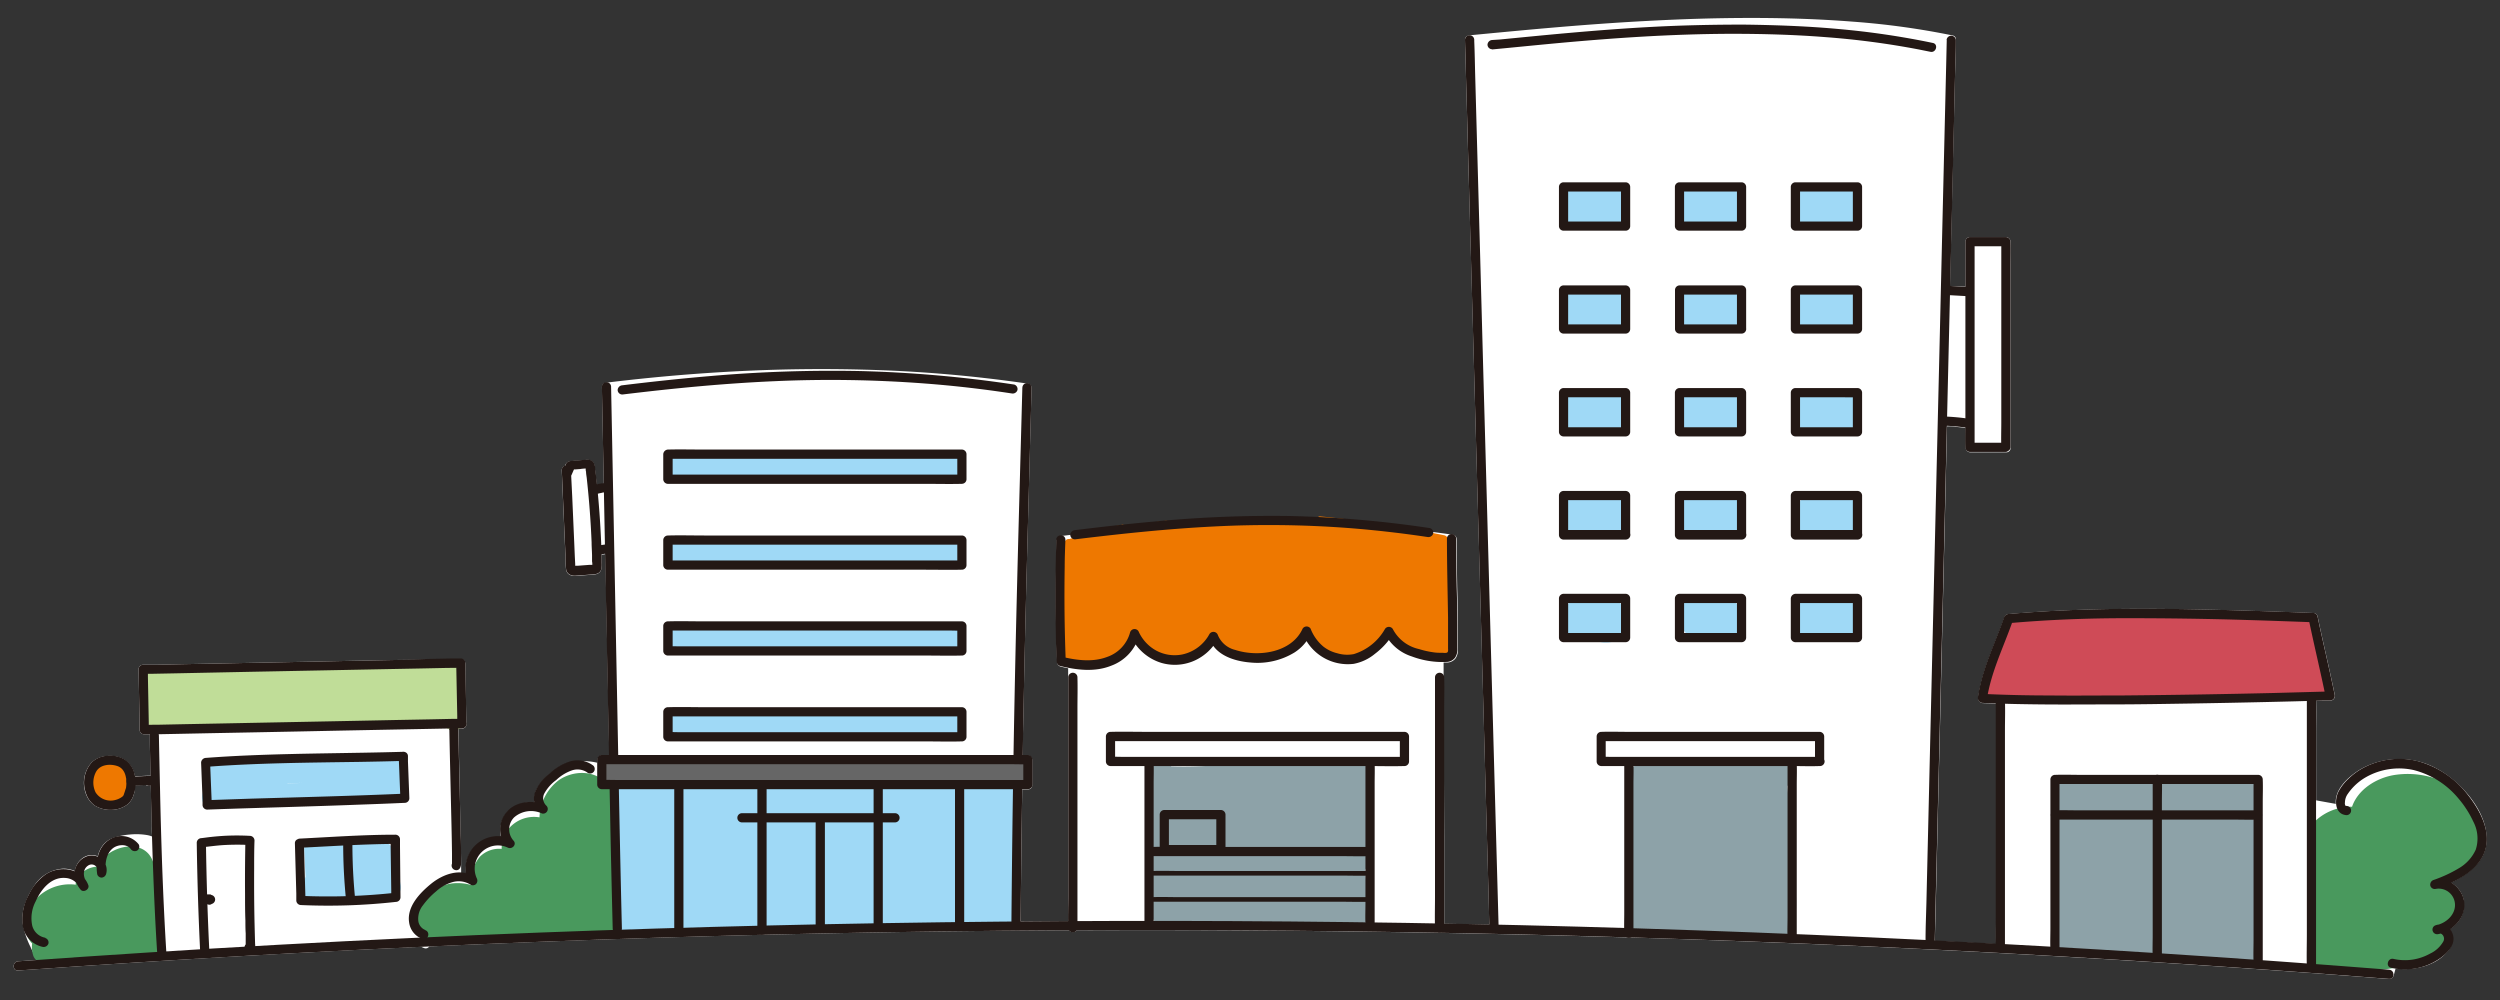 <svg id="レイヤー_1" data-name="レイヤー 1" xmlns="http://www.w3.org/2000/svg" width="500" height="200" viewBox="0 0 500 200"><rect x="0" y="0" width="500" height="200" fill="#333333" stroke="none"/><defs><style>.cls-1{fill:#fff;}.cls-2{fill:#49995d;}.cls-3{fill:#c0dd98;}.cls-4{fill:#9fd9f6;}.cls-5{fill:#70787c;}.cls-6{fill:#ee7800;}.cls-7{fill:#8da2a8;}.cls-8{fill:#cf4b57;}.cls-9{fill:#231815;}.cls-10{fill:#666;}</style></defs><path class="cls-1" d="M497.33,167.87c.06-5.74-5.23-11.61-10-14.15a15.56,15.56,0,0,0-15.43.26c-1.86,1.16-4,3-4.6,5.22a4.49,4.49,0,0,0-.14,1.58l-3.93-.71V146.69c0-2.16.07-4.34,0-6.5v-.07l1.64,0,1.19,0a.94.94,0,0,0,.89-1.17c-1.07-5.24-2.34-10.44-3.43-15.67a.92.92,0,0,0-.89-.68c-7.88-.29-15.77-.57-23.67-.72s-16-.17-24.06.13q-6.58.24-13.16.8h0a.91.91,0,0,0-.59.25.82.82,0,0,0-.26.39l0,0c-1.84,5.29-4.43,10.38-5.25,16a1,1,0,0,0,.89,1.17l2.68.11v42.39c0,1.9-.06,3.8,0,5.7l-12.22-.64a.88.88,0,0,0,0-.17c0-1.61.08-3.22.11-4.84q.17-6.53.31-13,.22-9.72.46-19.43.29-11.77.56-23.54.3-13,.61-26,.18-8,.37-15.94c.56,0,1.12,0,1.68.1l1.07.11.54.06h.15l.29.05c0,1.3,0,2.6,0,3.9v.07a.94.94,0,0,0,.92.92h7.18a.85.85,0,0,0,.63-.25l0,0,0,0a.82.82,0,0,0,.25-.62V53.4c0-1.67.06-3.34,0-5v-.07a1,1,0,0,0-.93-.92H394a.94.94,0,0,0-.92.92v9L390,57.2l.16-6.55.48-20.51L391,15.29c.06-2.33.17-4.66.17-7,0-.11,0-.21,0-.31a1.1,1.1,0,0,0,0-.27.78.78,0,0,0-.64-.62,156,156,0,0,0-19.86-2.75c-7-.55-13.94-.76-20.92-.75s-13.72.24-20.57.61c-6.21.33-12.42.79-18.61,1.32-5,.43-10.05.91-15.07,1.39l-1.56.15a1.55,1.55,0,0,0-.31.07A.82.82,0,0,0,293,8c0,1.59.09,3.18.13,4.77l.36,12.86q.25,9.58.52,19.15.33,11.61.65,23.2.34,12.8.7,25.59t.71,25.65l.67,24.08q.27,10.11.55,20.22.21,7.31.41,14.63c.06,2.26.09,4.52.19,6.78l-5.77-.12-3.27-.06c0-1.53,0-3.06,0-4.59q0-6.42,0-12.85l-.07-15.53-.06-13.51c0-1.91,0-3.84,0-5.76l.65,0a2.19,2.19,0,0,0,1.76-.86,3.08,3.08,0,0,0,.46-1.87c0-1.27,0-2.54,0-3.81q0-4.16-.14-8.32c-.06-3.26-.11-6.53-.11-9.8a.86.86,0,0,0-.2-.57.7.7,0,0,0-.48-.32,240,240,0,0,0-30.53-2.49c-10.24-.21-20.5.15-30.71,1q-8.59.67-17.15,1.73a.94.94,0,0,0-.92.92q-.32,9.45-.1,18.91c0,1.8.1,3.59.17,5.39a.93.93,0,0,0,.67.89c.51.13,1,.24,1.54.34v4.89l0,12.51,0,15.08q0,6.52,0,13c0,1.7,0,3.41,0,5.12l-9.49.06q.1-13.2.31-26.42h1.14a.84.84,0,0,0,.62-.25l0,0h0a.87.87,0,0,0,.25-.63v-5a.93.93,0,0,0-.92-.92h-1c0-2.67.09-5.34.14-8,.26-14,.62-27.94,1-41.9l.63-23.56a.8.8,0,0,0-.29-.68.66.66,0,0,0-.38-.21,273.07,273.07,0,0,0-32.93-2.81c-11-.3-22,0-33,.8q-9.22.67-18.4,1.8a.89.89,0,0,0-.28.07.82.82,0,0,0-.64.85l.37,19.32a9.61,9.61,0,0,0-1.41.22c-.11-1.05-.23-2.11-.36-3.16a2.41,2.41,0,0,0-.42-1.44,1.64,1.64,0,0,0-1.49-.39l-1.55.12a14.2,14.2,0,0,0-1.6.15,1.14,1.14,0,0,0-.91.9.9.9,0,0,0-.67.88q.24,5.69.49,11.37c.08,1.89.16,3.78.25,5.68,0,.93,0,1.88.13,2.81s1,1.35,1.89,1.28,1.88-.14,2.81-.21,2,0,2.33-1.11a4.57,4.57,0,0,0,.06-1.28c0-.49,0-1,0-1.46v-.18l.76-.11.19,9.87q.3,15.19.59,30.38h-1.44a.93.93,0,0,0-.92.92v.55a10.71,10.71,0,0,0-1.68-.28,12.64,12.64,0,0,0-3.53.11,8.76,8.76,0,0,0-3.81,2.06,10.49,10.49,0,0,0-3.19,3.57,4.7,4.7,0,0,0-.36,2.56,6.37,6.37,0,0,0-5.51,1.92,5.57,5.57,0,0,0-1.18,5,6.37,6.37,0,0,0-7,7.25,6,6,0,0,0-1-.13c0-1.67,0-3.33-.06-5q-.14-7.8-.31-15.61-.09-4-.16-7.92a1,1,0,0,0-.07-.35h.73a.88.88,0,0,0,.48-.14.81.81,0,0,0,.44-.78c-.07-3.52-.14-7.05-.2-10.57l0-1.51a.94.94,0,0,0-.93-.92l-1.69,0-4.62.09L79,132l-8.33.16-9.13.19-9.22.18-8.59.17-7.27.14-5.23.11c-.83,0-1.66,0-2.49,0h-.11a.93.93,0,0,0-.92.92l.21,10.57,0,1.51a.94.94,0,0,0,.92.92l1.12,0a1.1,1.1,0,0,0,0,.27c0,2.68.11,5.35.17,8-1.06,0-2.11.09-3.16.13,0-.21-.08-.42-.14-.63a4.77,4.77,0,0,0-1.93-2.7,5.66,5.66,0,0,0-3.42-.74,4.92,4.92,0,0,0-3.15,1.3,6.11,6.11,0,0,0-1.2,6.12A4.78,4.78,0,0,0,19,161.14a6,6,0,0,0,3.41.83,5.44,5.44,0,0,0,3.27-1.23,4.51,4.51,0,0,0,1.21-2.41.73.73,0,0,0,0-.25c0-.32.09-.64.11-1l2.16-.1a.92.92,0,0,0,1,.09q.09,3.94.19,7.89c0,.78,0,1.56.07,2.34a5,5,0,0,0-1.09-.3,13,13,0,0,0-3.41-.09,13.64,13.64,0,0,0-3.22.65,4.57,4.57,0,0,0-2.51,2.07,6.17,6.17,0,0,0-.65,1.63,3.08,3.08,0,0,0-2.63.11A3.73,3.73,0,0,0,15,174.2a6,6,0,0,0-2.34-.47,7.43,7.43,0,0,0-5.8,3.39,14.08,14.08,0,0,0-1.71,3.26,9,9,0,0,0-.63,4.22,17.06,17.06,0,0,0,1.58,4.79,13.75,13.75,0,0,0,1.42,2.54l0,.06-3.89.27c-1.18.08-1.19,1.93,0,1.84q40.29-2.88,80.64-4.74a2.44,2.44,0,0,0,.57.26.81.81,0,0,0,1-.33q33.24-1.51,66.5-2.33h.21q18.42-.45,36.85-.69,12.21-.15,24.42-.21a1,1,0,0,0,1.54,0q55.08-.24,110.15,1.43a1,1,0,0,0,.51,0q24.15.74,48.29,1.84,51.81,2.39,103.53,6.47a.93.93,0,0,0,.89-.68l.39-1.42c3.74.48,8.11-.5,10.53-3.57a3.88,3.88,0,0,0,.27-4.31,5.68,5.68,0,0,0,2.85-5.58,5,5,0,0,0-2.64-3.71C493.76,174.8,497.28,172.21,497.33,167.87Z"/><path class="cls-2" d="M492.46,158.66A17.37,17.37,0,0,0,478.87,155c-3.59.58-7.29,2.89-8.46,6.35a10.52,10.52,0,0,0-7.86,3.36,2.38,2.38,0,0,0,.26,3.51l-.23,22.41a3.56,3.56,0,0,0,.32,2.17,2.3,2.3,0,0,0,3.78.37l.66.18c.64.16,1.3.29,2,.39a26.47,26.47,0,0,0,4.62.34,34.2,34.2,0,0,0,8.58-1.35c2.3-.66,5.2-1.39,6.54-3.59a4.4,4.4,0,0,0,.51-3.19,6.84,6.84,0,0,0,1.73-5.33,8.68,8.68,0,0,0-2.34-5c2.72-.81,5.39-1.76,7-4.28C498.68,167,496.07,161.58,492.46,158.66Z"/><path class="cls-2" d="M123.5,168.89c-.1-3.9.63-9.27-2.34-12.37-2.45-2.56-6.61-2.41-9.39-.49a9.7,9.7,0,0,0-3.87,7.44,6.63,6.63,0,0,0-5.82,1.89,6.33,6.33,0,0,0-1.75,4.42A5.44,5.44,0,0,0,96,171.32,7.84,7.84,0,0,0,94.21,177c-2.69-.78-5.91-.38-7.57,1.44a5.86,5.86,0,0,0-.78.42,5.77,5.77,0,0,0-1.45,8.77,1.91,1.91,0,0,0,2.2.54,1.62,1.62,0,0,0,1,.21,208.43,208.43,0,0,1,32.26-1.77,2,2,0,0,0,1.3-.37,2.1,2.1,0,0,0,2.72-2.07Z"/><path class="cls-2" d="M32.83,189a2.21,2.21,0,0,0-.57-1l-.45-.34a1.5,1.5,0,0,0-.34-.16c.1-2.79.09-5.58-.08-8.37-.16-2.51.09-6.53-1.81-8.49-1.74-1.81-4.64-1.58-6.73-.57a6.94,6.94,0,0,0-3.31,3.26,4.94,4.94,0,0,0-4.09,2.35,2,2,0,0,0-.3,1.26,9.27,9.27,0,0,0-8.95,4.12c-1.45,2.31-1.59,5.82.23,7.63A5.46,5.46,0,0,0,6.61,191a2.19,2.19,0,0,0,3.31,1.22A127.06,127.06,0,0,0,29,191.13h0l.45.35a2.21,2.21,0,0,0,1.12.3h.11a2.43,2.43,0,0,0,1.56-.65,1.65,1.65,0,0,0,.46-.71,1.68,1.68,0,0,0,.19-.85C32.88,189.38,32.86,189.18,32.83,189Z"/><path class="cls-3" d="M91.24,132.84c-4.87-.81-9.51.38-14.35.69S67,133.46,62,133.39c-9.88-.14-19.77.2-29.62,1-1.35-.95-3.66-.41-3.49,1.67l.68,8.15a2.34,2.34,0,0,0,4.17,1.21l16.83-.78q5.37.35,10.83.3c4.82-.05,9.63-.18,14.45-.28,4.06-.09,8.48.26,12.53-.55.42,2.6,4.61,2.56,4.4-.21a53.85,53.85,0,0,1,0-8.89A2.21,2.21,0,0,0,91.24,132.84Z"/><path class="cls-4" d="M78.59,151.66l-35.37.94A2.27,2.27,0,0,0,41.33,156a2.41,2.41,0,0,0-.21.49l-.66,2.48a2.24,2.24,0,0,0,2.14,2.8L61.22,161c2.91-.12,5.84-.16,8.75-.45q2-.19,3.93-.57c1.19-.23,2.43-.66,3.5.08,1.79,1.24,3.47-.8,3.25-2.49a10.19,10.19,0,0,1,.07-3.07A2.25,2.25,0,0,0,78.59,151.66Zm-21.11,5,3.07-.09-3.06.13Z"/><path class="cls-4" d="M80.1,176.9c-.35-1.86-.68-3.74-1.07-5.6-.32-1.59-1.1-3-2.83-3.25a10.61,10.61,0,0,0-3.83.45l-.26-.06a26.16,26.16,0,0,0-5.45-.35,16.24,16.24,0,0,0-2.43.22c-1.34-.81-3.49-.22-3.39,1.78.09,1.75.18,3.51.26,5.27a8.93,8.93,0,0,1-1.2,2.2c-1.3,1.8,1.25,4.23,3,3,.28-.19.56-.38.83-.59a50,50,0,0,0,14.8-.38A2.24,2.24,0,0,0,80.1,176.9Z"/><rect class="cls-4" x="133.57" y="90.84" width="58.79" height="5.01"/><rect class="cls-4" x="133.57" y="108.01" width="58.79" height="5.01"/><rect class="cls-4" x="133.57" y="125.18" width="58.79" height="5.01"/><rect class="cls-4" x="133.57" y="142.35" width="58.79" height="5.01"/><path class="cls-4" d="M123.12,157.24l.44,29.83s17.42-.43,27-.65,52.9-1.09,52.9-1.09l-.21-28.3Z"/><rect class="cls-5" x="120.36" y="151.93" width="85.22" height="5.01"/><path class="cls-6" d="M25.29,155.63a2.49,2.49,0,0,0-.85-2.19,3.35,3.35,0,0,0-2.08-.63,4.72,4.72,0,0,0-2.2.37A4.63,4.63,0,0,0,18,156.06a3.75,3.75,0,0,0-.17,2.17A4,4,0,0,0,19,160a3.12,3.12,0,0,0,2.13,1,4.61,4.61,0,0,0,2.06-.44,4,4,0,0,0,2.34-3.16A3.46,3.46,0,0,0,25.29,155.63Z"/><path class="cls-6" d="M289.5,108.34h0a.69.69,0,0,0,.05-.13.94.94,0,0,0-.64-1.14,239.06,239.06,0,0,0-25-3.81c-4,1.72-8.95,1.21-13.16,1-2.74-.17-5.51-.4-8.28-.55-3,.3-6.21,1-9.24.44-2.22.27-4.44.61-6.64,1a1,1,0,0,1-.79.17h-.12a1.14,1.14,0,0,1-1.05-.41,97,97,0,0,0-10.73,2.89h-.13a.88.88,0,0,0-.76.42.9.9,0,0,0-.26.89.78.78,0,0,0,.05.14,118.67,118.67,0,0,0,.15,22.22,1,1,0,0,0,.68.89c4.47,1.62,9.63-.39,12.38-4.12a9.92,9.92,0,0,0,.87-1.43,10.27,10.27,0,0,0,4.9,4,9.76,9.76,0,0,0,8.47-.77,10.25,10.25,0,0,0,2.64-2.27,5.85,5.85,0,0,0,2.09,1.73,8.69,8.69,0,0,0,2.72.8,8.76,8.76,0,0,0,8,1.06,8.87,8.87,0,0,0,5.11-5.06.63.63,0,0,0,.23-.08l.16.16a3.37,3.37,0,0,1,.45.78,8.06,8.06,0,0,0,1.18,1.92,8.3,8.3,0,0,0,3.66,2.41,9.13,9.13,0,0,0,8.61-1.75,11.11,11.11,0,0,0,2.62-3,19.58,19.58,0,0,0,11.47,4.66.92.92,0,0,0,.92-.92l.19-11.4C290.37,115.48,290.57,111.8,289.5,108.34Z"/><path class="cls-7" d="M273.91,182.22a80.75,80.75,0,0,1-.84-8.33,2.17,2.17,0,0,0,.47-.86l.31-1.16a2,2,0,0,0-.24-1.72,14.21,14.21,0,0,0-.23-1.72,1.72,1.72,0,0,0,.36-1.25,53.75,53.75,0,0,1,.18-12.29,2.21,2.21,0,0,0-1.63-2.13c-12.67-2.55-25.32,1-38.05.51a2.39,2.39,0,0,0-3.52-.6c-2,1.68-1.67,4.21-.91,6.43a12.13,12.13,0,0,1,.11,7.76,2.19,2.19,0,0,0,.27,1.76v0a66.08,66.08,0,0,0,.11,14.13,2.26,2.26,0,0,0,2.21,2.21q19.63-.36,39.27,0A2.25,2.25,0,0,0,273.91,182.22Z"/><path class="cls-7" d="M358.69,172.68q-.49-7.62-1.19-15.23a2.7,2.7,0,0,0,0-.28c1.87-.84,1.56-4.23-.93-4.24-9.51-.05-19-.27-28.55-.09a2.28,2.28,0,0,0-1.72,3.62,2.35,2.35,0,0,0-.15.78q-.42,13.17.23,26.35a2.19,2.19,0,0,0,1.88,3.28l14.36-.14c3.82,0,7.7-.26,11.48.37a2.48,2.48,0,0,0,3.58.33,2.42,2.42,0,0,0,1.17-2.73C359.68,180.86,358.93,176.48,358.69,172.68Z"/><path class="cls-4" d="M322.72,120.21c-1.78.15-3.69.15-5.5.38a2.21,2.21,0,0,0-3.84.77,12.44,12.44,0,0,0-.38,4.42,5.58,5.58,0,0,0,3.68,2.43l3.33.19a5.85,5.85,0,0,0,3.24-.27c1.87-1,1.53-3.89,1.68-5.71A2.21,2.21,0,0,0,322.72,120.21Z"/><path class="cls-4" d="M347.71,123.57h0a2.41,2.41,0,0,0-.25-2.66l-.07-.11a2.72,2.72,0,0,0-2.15-1.08,2.64,2.64,0,0,0-.73-.38c-1.86-.62-4.35.23-6.24.5l-.06,0a2.12,2.12,0,0,0-1.92,2.71c.16.55-.16,1.27-.11,1.86a3.49,3.49,0,0,0,.62,1.76,2.88,2.88,0,0,0,2.29,1.22,2.49,2.49,0,0,0,.76.2,34.25,34.25,0,0,0,4.63.28,3.15,3.15,0,0,0,.73-.14l1.38-.07A2.23,2.23,0,0,0,347.71,123.57Z"/><path class="cls-4" d="M369.72,119.48q-4.31.27-8.62.33a2.25,2.25,0,0,0-1.87,3.36c-.28,1.81-.19,3.87,1.93,4.42,1.87.49,4.6-1.39,6.24,0,1.13,1,3.38.8,3.69-1,.26-1.44.51-2.89.76-4.34A2.24,2.24,0,0,0,369.72,119.48Z"/><path class="cls-4" d="M371.73,101a1.65,1.65,0,0,0-.26-.82,2.19,2.19,0,0,0-1.32-1,2.15,2.15,0,0,0-1.7.22l-.65.44-.07,0c-.38,0-.76,0-1.11,0l-3.78-.18a2.33,2.33,0,0,0-.54,0,2.28,2.28,0,0,0-3,2,9,9,0,0,0,.13,2.32,2.22,2.22,0,0,0,1.85,3.38,2.09,2.09,0,0,0,1.48-.56c1.94.27,4,.25,5.91.56a2.26,2.26,0,0,0,2.8-2.13,19.19,19.19,0,0,0,.14-3.3s0-.1.05-.15A1.68,1.68,0,0,0,371.73,101Z"/><path class="cls-4" d="M348.25,104.13a2.92,2.92,0,0,0-.58-1.42c.08-.29.16-.57.23-.86.65-2.41-2.53-3.61-3.84-2a9.68,9.68,0,0,0-7-.6,2.24,2.24,0,0,0-1.2,3.43,7.7,7.7,0,0,0,0,1.44c.15,1.66,1,3,2.84,3.07a41.06,41.06,0,0,0,5.16-.41,2.42,2.42,0,0,0,2.76.38A3,3,0,0,0,348.25,104.13Z"/><rect class="cls-4" x="312.98" y="99.33" width="11.76" height="7.4"/><rect class="cls-4" x="312.55" y="78.64" width="12.85" height="7.62"/><rect class="cls-4" x="336.06" y="78.64" width="12.63" height="7.84"/><rect class="cls-4" x="359.36" y="78.86" width="12.19" height="7.19"/><rect class="cls-4" x="312.55" y="57.96" width="12.63" height="8.06"/><rect class="cls-4" x="335.84" y="57.74" width="12.19" height="8.06"/><rect class="cls-4" x="359.57" y="58.39" width="11.98" height="7.62"/><rect class="cls-4" x="312.98" y="37.28" width="12.19" height="7.84"/><rect class="cls-4" x="336.06" y="37.49" width="11.76" height="7.4"/><rect class="cls-4" x="359.57" y="37.06" width="11.98" height="8.06"/><polygon class="cls-7" points="410.96 155.94 410.52 190.56 430.77 191.43 451.46 193.82 451.67 155.72 410.96 155.94"/><path class="cls-8" d="M401.81,123.93l-5.44,15.89s38.54.66,43.33,0,26.13-.65,26.13-.65l-3.27-15.67S413.79,120.23,401.81,123.93Z"/><path class="cls-9" d="M3.64,194.1q92.52-6.61,185.33-7.82,92.28-1.18,184.52,3,52.22,2.38,104.33,6.5c1.18.09,1.18-1.75,0-1.84q-92.47-7.29-185.27-9.16Q200.28,183,108,186.51q-52.23,2-104.37,5.75c-1.18.08-1.19,1.93,0,1.84Z"/><path class="cls-9" d="M29.94,147.12c.12,6,.24,11.92.4,17.88q.21,8.1.58,16.19.21,4.53.49,9c.07,1.18,1.91,1.19,1.84,0-.33-5.34-.58-10.69-.78-16q-.3-8.35-.47-16.71-.12-5.19-.22-10.36a.92.92,0,0,0-1.84,0Z"/><path class="cls-9" d="M89.87,146c.08,4.39.19,8.78.29,13.17.09,3.82.19,7.64.24,11.47,0,.57,0,1.14,0,1.72,0,.16,0,.33,0,.49s0,.11,0,.16,0-.22,0-.19c0,.19.14-.29.22-.37l.41-.24h.48A.92.92,0,0,0,91,174c.82.22,1.17-.5,1.21-1.15,0-.39,0-.77,0-1.16,0-1.51,0-3-.07-4.54q-.14-6.84-.31-13.68-.09-3.74-.16-7.46a.92.92,0,0,0-1.84,0Z"/><path class="cls-9" d="M92.37,143.77l-1.69,0-4.62.1-6.83.13-8.33.17-9.13.18-9.22.18-8.59.17-7.27.14-5.23.11c-.83,0-1.67,0-2.49.05h-.11l.92.92-.2-10.57,0-1.51-.93.92,1.7,0,4.62-.09,6.83-.14,8.33-.17,9.13-.18,9.22-.18,8.59-.17,7.27-.14,5.23-.11c.82,0,1.67,0,2.49-.05h.1l-.92-.92.21,10.58,0,1.5a.92.92,0,0,0,1.84,0l-.2-10.57,0-1.51a.94.94,0,0,0-.93-.92l-1.69,0-4.62.09L79,132l-8.33.16-9.13.19-9.22.18-8.59.17-7.27.14-5.23.11c-.83,0-1.66,0-2.49,0h-.11a.93.93,0,0,0-.92.92l.21,10.57,0,1.51a.94.94,0,0,0,.92.92l1.7,0,4.62-.09,6.83-.14,8.33-.16,9.13-.18,9.21-.19,8.6-.17,7.27-.14,5.23-.1c.83,0,1.66,0,2.49,0h.1A.92.92,0,0,0,92.37,143.77Z"/><path class="cls-9" d="M85.05,186a2.26,2.26,0,0,1-1.4-1.94,4.27,4.27,0,0,1,.94-3,15.17,15.17,0,0,1,2.64-2.79,8.2,8.2,0,0,1,3.16-1.81,4.48,4.48,0,0,1,3.71.47.92.92,0,0,0,1.12-.14,1,1,0,0,0,.14-1.12,4.65,4.65,0,0,1,6.19-6.15c.9.43,1.9-.66,1.11-1.44a3.39,3.39,0,0,1,.16-4.6,5.15,5.15,0,0,1,5.58-.78.93.93,0,0,0,.9-1.54,2.06,2.06,0,0,1-.45-2.44,8.16,8.16,0,0,1,2.39-2.71,8.73,8.73,0,0,1,3.14-1.93,3.48,3.48,0,0,1,3,.36.94.94,0,0,0,1.3,0,.93.93,0,0,0,0-1.3,5.27,5.27,0,0,0-4.51-.91,10.36,10.36,0,0,0-4.24,2.48,8.61,8.61,0,0,0-2.94,3.76,3.78,3.78,0,0,0,1,4l.9-1.54c-2.46-1-5.73-.66-7.53,1.43a5.25,5.25,0,0,0,0,7l1.12-1.45a6.48,6.48,0,0,0-8.71,8.67L95,175.41c-2.84-1.88-6.33-.63-8.75,1.32-2.25,1.83-4.9,4.57-4.43,7.72a4.06,4.06,0,0,0,2.71,3.35c1.14.35,1.62-1.43.49-1.78Z"/><path class="cls-9" d="M9.08,187.55a3.27,3.27,0,0,1-2.63-2.41,7.21,7.21,0,0,1,.68-4.86c1.07-2.38,3.05-4.9,5.9-4.69a3.31,3.31,0,0,1,2.86,1.87l1.54-.9c-.8-1-1-2.65.17-3.43a1.22,1.22,0,0,1,1.44,0,1.07,1.07,0,0,1,.37,1.22h1.77c-.23-1.6.05-3.66,1.41-4.71,1-.77,2.79-.9,3.55.16a1,1,0,0,0,1.26.33.93.93,0,0,0,.34-1.26,4.41,4.41,0,0,0-6-.85c-2.2,1.5-2.66,4.36-2.3,6.82a.92.92,0,0,0,.89.68,1,1,0,0,0,.88-.68,2.84,2.84,0,0,0-.88-3,3,3,0,0,0-3.4-.38,3.72,3.72,0,0,0-2,2.89,4.83,4.83,0,0,0,1.19,3.57c.57.7,1.85-.06,1.54-.9-1.28-3.4-5.66-4-8.47-2.18a10.31,10.31,0,0,0-3.45,4.12,10.07,10.07,0,0,0-1.19,6.26,5.15,5.15,0,0,0,4,4.16,1,1,0,0,0,1.13-.65.93.93,0,0,0-.64-1.13Z"/><path class="cls-9" d="M80.67,150.36c-10.32.3-20.64.28-30.95.72q-4.29.18-8.58.5a1,1,0,0,0-.92.93l.29,7.41,0,1.08a.94.94,0,0,0,.92.92c10.21-.37,20.43-.6,30.64-1q4.44-.15,8.88-.35a.92.92,0,0,0,.92-.92l-.28-7.36,0-1.05c0-1.18-1.89-1.19-1.85,0l.29,7.36,0,1.05.92-.92c-10.23.45-20.47.7-30.71,1l-8.81.3.93.92-.3-7.42,0-1.07-.92.92c10.2-.78,20.44-.85,30.67-1,3-.05,5.9-.11,8.86-.2A.92.92,0,0,0,80.67,150.36Z"/><path class="cls-9" d="M50.58,188.78l0,0a.94.94,0,0,0-1.12-.15,1,1,0,0,0,.21,1.87,1.05,1.05,0,0,0,1.15-.46,2,2,0,0,0,.2-1.24c-.05-1.65-.09-3.31-.13-5-.06-3.34-.08-6.69-.06-10,0-1.9,0-3.81.07-5.71a.94.94,0,0,0-.92-.92,47.65,47.65,0,0,0-5.21,0c-.83.05-1.67.12-2.5.21s-1.47.19-2,.25a.94.94,0,0,0-.92.92q.15,10.86.68,21.72c.06,1.18,1.9,1.19,1.84,0q-.53-10.84-.68-21.72l-.92.92c1.51-.15,3-.37,4.53-.46A50.3,50.3,0,0,1,50,169l-.92-.92c-.07,3.56-.1,7.12-.07,10.68,0,1.78,0,3.56.07,5.34,0,.86,0,1.72.06,2.57l0,1.29c0,.25,0,.49,0,.74s0,.24,0,.37,0,.24,0,0l.33-.33-.09.05.71-.09,0,0,.64.64,0,.14-.12.46,0-.05-.33.33,0,0-1.12-.14,0,0c.82.86,2.12-.44,1.3-1.3Z"/><path class="cls-9" d="M59.93,169.56c6.36-.32,12.73-.74,19.1-.78l-.92-.92L78.25,178l0,1.46.93-.92a123.7,123.7,0,0,1-19,.63l.92.92-.28-10,0-1.41c0-1.18-1.88-1.19-1.84,0l.28,10,0,1.41a.94.94,0,0,0,.92.92,122.45,122.45,0,0,0,19-.63.93.93,0,0,0,.92-.92L80,169.32l0-1.46a.92.92,0,0,0-.92-.92c-6.37,0-12.74.46-19.1.78C58.75,167.78,58.74,169.62,59.93,169.56Z"/><path class="cls-9" d="M68.64,168.67A110.17,110.17,0,0,0,69.21,180a.94.94,0,0,0,.92.92.92.92,0,0,0,.92-.92,113.05,113.05,0,0,1-.57-11.35.92.92,0,0,0-1.84,0Z"/><path class="cls-9" d="M42.3,179a.82.82,0,0,0-.25-.12l-.27,0h-.13l-.26,0h-.07l0,0L41,179h0l-.06,0,0,0-.21.16a1,1,0,0,0-.24.4.78.78,0,0,0,0,.37.6.6,0,0,0,.11.34,1,1,0,0,0,.33.34l.44.2a.68.68,0,0,0,.34.11.67.67,0,0,0,.37,0,.64.64,0,0,0,.26-.13A.92.92,0,0,0,42.3,179Z"/><path class="cls-9" d="M26.23,157.15c1.3,0,2.6-.13,3.89-.16l-.46-1.72-.39.22a.93.93,0,0,0,.93,1.6l.39-.23a.92.92,0,0,0,.42-1,.93.93,0,0,0-.89-.67c-1.29,0-2.59.12-3.89.16a.92.92,0,0,0,0,1.84Z"/><path class="cls-9" d="M25.11,157.84c-.11.35-.21.7-.33,1s0-.08,0,.06l-.09.17-.07.12c-.11.18.13-.12,0,0l-.18.16c.12-.08-.1.08-.1.07l-.15.1a3.77,3.77,0,0,1-1.07.46,3.58,3.58,0,0,1-4-1.5,4.52,4.52,0,0,1,.12-4.17c.83-1.42,2.76-1.58,4.2-1.11,1.87.62,2,3,1.73,4.58a1,1,0,0,0,.64,1.14.92.92,0,0,0,1.13-.65,8.16,8.16,0,0,0-.07-3.68,4.77,4.77,0,0,0-1.93-2.7,5.66,5.66,0,0,0-3.42-.74,4.92,4.92,0,0,0-3.15,1.3,6.11,6.11,0,0,0-1.2,6.12A4.78,4.78,0,0,0,19,161.14a6,6,0,0,0,3.41.83,5.44,5.44,0,0,0,3.27-1.23,4.51,4.51,0,0,0,1.21-2.41A.92.92,0,0,0,25.11,157.84Z"/><path class="cls-9" d="M124.43,78.91c10.19-1.24,20.42-2.24,30.68-2.68a249.93,249.93,0,0,1,29.73.46c5.86.44,11.7,1.11,17.51,2a1,1,0,0,0,1.13-.64.94.94,0,0,0-.64-1.14A249,249,0,0,0,172,74.21a281.92,281.92,0,0,0-29.92,1c-5.89.5-11.76,1.13-17.63,1.85a1,1,0,0,0-.92.92.92.92,0,0,0,.92.92Z"/><path class="cls-9" d="M215,107.87c9.28-1.13,18.57-2.12,27.91-2.58a212.39,212.39,0,0,1,26.58.3q8,.61,16,1.81a1,1,0,0,0,1.13-.64.93.93,0,0,0-.64-1.14,220.11,220.11,0,0,0-28.09-2.42,246.56,246.56,0,0,0-26.76,1.08c-5.4.48-10.78,1.09-16.16,1.75a1,1,0,0,0-.92.92.93.93,0,0,0,.92.92Z"/><path class="cls-9" d="M120.38,77.36l.83,43.26.83,43c.14,7.37.32,14.73.5,22.1a.92.92,0,0,0,1.84,0c-.34-13.71-.6-27.42-.86-41.13l-.83-43-.47-24.23a.92.92,0,0,0-1.84,0Z"/><path class="cls-9" d="M204.47,77.54c-.37,13.94-.77,27.88-1.11,41.82s-.62,28.08-.82,42.11q-.16,11.82-.26,23.64a.92.92,0,0,0,1.84,0q.18-21.06.57-42.11c.26-14,.62-27.94,1-41.9l.63-23.56a.92.92,0,0,0-1.84,0Z"/><path class="cls-9" d="M113.14,93.22v0l.67-.89h.44l-.07,0,.65.65,0-.06-.09.71.05-.08-.33.33c-.22.1.13,0,.19,0l.45,0,.91-.07a9.14,9.14,0,0,1,1.73-.11l-.47-.13c-.11-.22-.16-.26-.13-.13s0,.24,0,.36,0,.36.07.54c0,.43.09.85.14,1.27.09.85.18,1.7.26,2.55.17,1.72.31,3.45.43,5.19s.21,3.4.28,5.1c0,.85.07,1.71.09,2.56l0,1.28a2.66,2.66,0,0,1,0,1.09l.24-.41c.06-.07.15,0-.1,0l-.64,0-1.18.09-1.18.09-.54,0h-.35l.36.28a5.77,5.77,0,0,0,0-1l-.06-1.19-.1-2.39-.42-9.62L114.18,94l-1.81.24.23.6a.91.91,0,0,0,.76.66.9.9,0,0,0,.92-.44l.58-1.33a1,1,0,0,0-.33-1.26.92.92,0,0,0-1.26.33l-.58,1.33,1.68.22-.22-.6a1,1,0,0,0-1-.66.92.92,0,0,0-.79.91l.49,11.37.25,5.68c0,.93,0,1.88.13,2.81s1,1.35,1.89,1.28,1.88-.14,2.81-.21,2,0,2.33-1.11a4.57,4.57,0,0,0,.06-1.28c0-.49,0-1,0-1.46,0-.94-.06-1.89-.1-2.83q-.24-5.65-.82-11.29-.16-1.59-.36-3.18a2.41,2.41,0,0,0-.42-1.44,1.64,1.64,0,0,0-1.49-.39l-1.55.12a14.2,14.2,0,0,0-1.6.15,1.07,1.07,0,0,0-.89,1.27,1,1,0,0,0,1.27.71,1,1,0,0,0,.68-.89v0A.92.92,0,0,0,113.14,93.22Z"/><path class="cls-9" d="M119.21,98.84a9.45,9.45,0,0,1,1.4-.31l-.25,0a7.41,7.41,0,0,1,.8-.07.92.92,0,0,0,.92-.92.92.92,0,0,0-.92-.93,10.13,10.13,0,0,0-2.44.41,1,1,0,0,0-.55.43.88.88,0,0,0-.09.71.94.94,0,0,0,1.13.64Z"/><path class="cls-9" d="M120.1,110.88l1.74-.24a.91.91,0,0,0,.55-.43.93.93,0,0,0-.33-1.26l-.22-.09a.82.82,0,0,0-.49,0l-1.74.24a.91.91,0,0,0-.64,1.13,1,1,0,0,0,.42.56l.22.09a1,1,0,0,0,.49,0Z"/><path class="cls-9" d="M192.36,94.92H136c-.76,0-1.53,0-2.29,0h-.1l.92.92v-5l-.92.92H190c.75,0,1.53,0,2.28,0h.1l-.92-.92v5a.92.92,0,0,0,1.84,0v-5a.94.94,0,0,0-.92-.93H140.82c-2.38,0-4.77-.06-7.15,0a.33.33,0,0,1-.1,0,1,1,0,0,0-.92.93v5a.94.94,0,0,0,.92.93h51.54c2.38,0,4.77.06,7.15,0h.1A.93.93,0,0,0,192.36,94.92Z"/><path class="cls-9" d="M192.36,112.09H136c-.76,0-1.53,0-2.29,0h-.1l.92.93v-5l-.92.92H190c.75,0,1.53,0,2.28,0h.1l-.92-.92v5a.92.92,0,0,0,1.84,0v-5a.93.93,0,0,0-.92-.92H140.82c-2.38,0-4.77-.07-7.15,0h-.1a.94.94,0,0,0-.92.92v5a.94.94,0,0,0,.92.92h51.54c2.38,0,4.77.06,7.15,0h.1A.93.93,0,0,0,192.36,112.09Z"/><path class="cls-9" d="M280.89,151.37H224.48c-.75,0-1.53-.05-2.28,0h-.1l.92.92v-5l-.92.93h56.41c.75,0,1.52,0,2.28,0a.33.33,0,0,1,.1,0l-.92-.93v5a.92.92,0,0,0,1.84,0v-5a.94.94,0,0,0-.92-.92H229.35c-2.38,0-4.77-.06-7.15,0h-.1a.93.93,0,0,0-.92.92v5a.93.93,0,0,0,.92.92h51.54c2.38,0,4.77.07,7.15,0h.1A.92.92,0,0,0,280.89,151.37Z"/><path class="cls-9" d="M364,151.37H322c-.56,0-1.14-.05-1.7,0h-.08l.92.92v-5l-.92.93h41.92c.56,0,1.15,0,1.71,0,0,0,.05,0,.07,0l-.92-.93v5a.92.92,0,0,0,1.84,0v-5a.94.94,0,0,0-.92-.92H325.63c-1.77,0-3.54-.06-5.3,0h-.08a.93.93,0,0,0-.92.92v5a.93.93,0,0,0,.92.92h38.33c1.76,0,3.54.07,5.3,0H364A.92.92,0,0,0,364,151.37Z"/><path class="cls-9" d="M192.36,129.27H136c-.76,0-1.53-.05-2.29,0h-.1l.92.92v-5l-.92.92H190c.75,0,1.53.05,2.28,0h.1l-.92-.92v5a.92.92,0,0,0,1.84,0v-5a.93.93,0,0,0-.92-.92H140.82c-2.38,0-4.77-.07-7.15,0h-.1a.94.94,0,0,0-.92.92v5a.94.94,0,0,0,.92.92h51.54c2.38,0,4.77.06,7.15,0h.1A.92.92,0,0,0,192.36,129.27Z"/><path class="cls-9" d="M192.36,146.44H136c-.76,0-1.53-.05-2.29,0h-.1l.92.92v-5l-.92.92H190c.75,0,1.53,0,2.28,0h.1l-.92-.92v5a.92.92,0,0,0,1.84,0v-5a.93.93,0,0,0-.92-.92H140.82c-2.38,0-4.77-.07-7.15,0h-.1a.94.94,0,0,0-.92.92v5a.93.93,0,0,0,.92.92h51.54c2.38,0,4.77.07,7.15,0h.1A.92.92,0,0,0,192.36,146.44Z"/><rect class="cls-10" x="120.36" y="151.93" width="85.22" height="5.01"/><path class="cls-9" d="M205.58,156H123.82c-1.1,0-2.22-.05-3.32,0h-.14l.92.92v-5l-.92.92h81.75c1.11,0,2.22.05,3.32,0h.15l-.92-.92v5a.92.92,0,0,0,1.84,0v-5a.93.93,0,0,0-.92-.92H123.82c-1.11,0-2.22,0-3.32,0h-.14a.93.93,0,0,0-.92.92v5a.93.93,0,0,0,.92.92h81.75c1.11,0,2.22,0,3.32,0h.15A.92.92,0,0,0,205.58,156Z"/><path class="cls-9" d="M134.85,157.14v28.94a.92.92,0,0,0,1.84,0V157.14a.92.92,0,0,0-1.84,0Z"/><path class="cls-9" d="M191,157.14v27.55a.92.92,0,0,0,1.84,0V157.14a.92.92,0,0,0-1.84,0Z"/><path class="cls-9" d="M228.89,152.67v28.08c0,1.29,0,2.6,0,3.89v.05a.92.92,0,0,0,1.84,0V156.62c0-1.3.05-2.6,0-3.89v-.06a.92.92,0,0,0-1.84,0Z"/><path class="cls-9" d="M273.09,152.67v28.08c0,1.29-.06,2.6,0,3.89v.05a.92.92,0,0,0,1.84,0V156.62c0-1.3.05-2.6,0-3.89v-.06a.92.92,0,0,0-1.84,0Z"/><path class="cls-9" d="M324.85,152.67v29.77c0,1.37-.05,2.76,0,4.14v.06a.92.92,0,0,0,1.84,0V156.87c0-1.38.06-2.76,0-4.14v-.06a.92.92,0,0,0-1.84,0Z"/><path class="cls-9" d="M411.9,189.84V157.27c0-.43,0-.89,0-1.33v-.06l-.92.92h39c.52,0,1.06,0,1.58,0h.07l-.92-.92v32c0,1.49-.06,3,0,4.46v.07a.92.92,0,0,0,1.84,0v-32c0-1.48.06-3,0-4.46v-.06a.93.93,0,0,0-.92-.92H416c-1.63,0-3.28-.06-4.92,0H411a.93.93,0,0,0-.92.92v29.77c0,1.37-.06,2.76,0,4.13v.06a.92.92,0,0,0,1.84,0Z"/><path class="cls-9" d="M432.38,191.41V160.26c0-1.44.06-2.89,0-4.32v-.06a.92.92,0,0,0-1.84,0V187c0,1.43-.06,2.88,0,4.31v.07a.92.92,0,0,0,1.84,0Z"/><path class="cls-9" d="M357.51,152.67V183.3c0,1.41-.06,2.84,0,4.25v.07a.92.92,0,0,0,1.84,0V157c0-1.42.06-2.84,0-4.26v-.06a.92.92,0,0,0-1.84,0Z"/><path class="cls-9" d="M174.72,157.14v27.71a.92.92,0,0,0,1.84,0V157.14a.92.92,0,0,0-1.84,0Z"/><path class="cls-9" d="M151.47,157.14v28.94a.93.93,0,0,0,1.85,0V157.14a.93.93,0,0,0-1.85,0Z"/><path class="cls-9" d="M148.39,164.48H179a.92.92,0,0,0,0-1.84H148.39a.92.92,0,0,0,0,1.84Z"/><path class="cls-9" d="M230.46,171.23h38c1.76,0,3.52.06,5.28,0h.07a.92.92,0,0,0,0-1.84h-38c-1.75,0-3.52-.07-5.27,0h-.08a.92.92,0,0,0,0,1.84Z"/><path class="cls-9" d="M230.46,175.12h38c1.75,0,3.52.07,5.28,0h.07a.46.46,0,0,0,0-.92h-38c-1.75,0-3.52-.07-5.27,0h-.08a.46.46,0,0,0,0,.92Z"/><path class="cls-9" d="M230.46,180.35h38c1.75,0,3.52.07,5.28,0h.07a.46.46,0,0,0,0-.92h-38c-1.75,0-3.52-.07-5.27,0h-.08a.46.46,0,0,0,0,.92Z"/><path class="cls-9" d="M163.13,164.21v21.34a.93.93,0,0,0,1.85,0V164.21a.93.93,0,0,0-1.85,0Z"/><path class="cls-9" d="M211.27,108q-.32,9.45-.1,18.91c0,1.8.1,3.59.17,5.39a.93.93,0,0,0,.67.89c3.32.83,7,1.27,10.26-.06a9,9,0,0,0,5.58-6.09l-1.68.22a9.92,9.92,0,0,0,6.08,5.31,9.6,9.6,0,0,0,8.05-1.22,9.8,9.8,0,0,0,3.24-3.53l-1.68-.22c1.1,3.43,5,4.64,8.2,4.9a14.22,14.22,0,0,0,8.83-2,9.05,9.05,0,0,0,3.29-3.73h-1.6a9.69,9.69,0,0,0,10.15,6,9.4,9.4,0,0,0,4.25-2,14.75,14.75,0,0,0,3.65-4H277a9.16,9.16,0,0,0,5.37,4.52,17.43,17.43,0,0,0,6.89,1.1,2.19,2.19,0,0,0,1.76-.86,3.08,3.08,0,0,0,.46-1.87c0-1.27,0-2.54,0-3.81q0-4.16-.14-8.32c-.06-3.26-.11-6.53-.11-9.8a.92.92,0,0,0-1.84,0c0,5.27.14,10.54.22,15.81,0,1.25,0,2.51,0,3.77,0,.57,0,1.15,0,1.73,0,.26,0,.51,0,.77a1.14,1.14,0,0,1-.06.58c-.19.3-.78.17-1.1.17-.57,0-1.13,0-1.7-.09a17.33,17.33,0,0,1-2.92-.65,7.8,7.8,0,0,1-5.26-4,.93.93,0,0,0-1.59,0,10.82,10.82,0,0,1-6.22,5,6.87,6.87,0,0,1-3.31-.17,7.26,7.26,0,0,1-2.77-1.33,8.82,8.82,0,0,1-2.56-3.58.94.94,0,0,0-1.6,0c-2.2,4.83-8.89,5.74-13.49,4.24a5,5,0,0,1-3.45-2.95.94.94,0,0,0-1.69-.22,8.1,8.1,0,0,1-5.42,4.08,7.76,7.76,0,0,1-6.38-1.54,8.17,8.17,0,0,1-2.39-3.1.93.93,0,0,0-1.68.22,7.16,7.16,0,0,1-4.55,4.9c-2.9,1.11-6.09.7-9,0l.68.89q-.37-9.45-.21-18.91c0-1.8.08-3.6.14-5.39,0-1.19-1.8-1.19-1.84,0Z"/><path class="cls-9" d="M213.65,135.47v43.91c0,2-.07,4.06,0,6.08v.09a.92.92,0,0,0,1.84,0V141.64c0-2,.06-4.06,0-6.08v-.09a.92.92,0,0,0-1.84,0Z"/><path class="cls-9" d="M287,135.47v43.91c0,2-.06,4.06,0,6.08v.09a.92.92,0,0,0,1.84,0V141.64c0-2,.07-4.06,0-6.08v-.09a.92.92,0,0,0-1.84,0Z"/><path class="cls-9" d="M244.18,169H232.86l.92.92v-7l-.92.93h11.32l-.92-.93v7a.92.92,0,0,0,1.84,0v-7a.94.94,0,0,0-.92-.92H232.86a.93.93,0,0,0-.92.92v7a.93.93,0,0,0,.92.92h11.32A.92.92,0,0,0,244.18,169Z"/><path class="cls-9" d="M293,8l.13,4.77.36,12.86L294,44.77l.65,23.2.7,25.59.71,25.65.67,24.08.55,20.22.41,14.63c.06,2.3.09,4.59.19,6.89,0,.1,0,.2,0,.3a.92.92,0,0,0,1.84,0l-.13-4.77-.36-12.86-.53-19.15-.64-23.2-.7-25.59-.71-25.65L296,50l-.56-20.21-.4-14.64c-.06-2.29-.09-4.59-.19-6.89,0-.1,0-.2,0-.3A.92.92,0,0,0,293,8Z"/><path class="cls-9" d="M389.35,8l-.11,4.84-.31,13.05-.46,19.43-.55,23.55-.62,26-.61,26-.58,24.44-.48,20.51-.35,14.85c-.06,2.33-.16,4.66-.17,7v.3a.92.92,0,0,0,1.84,0l.11-4.84.31-13,.46-19.43.56-23.54.61-26,.61-26,.58-24.43.48-20.51L391,15.29c.06-2.33.17-4.66.17-7,0-.11,0-.21,0-.31a.93.93,0,0,0-1.85,0Z"/><path class="cls-9" d="M298.42,9.89c4.55-.43,9.09-.89,13.64-1.31,5.4-.49,10.8-.92,16.21-1.24,6-.35,12-.56,17.94-.58,6.28,0,12.56.17,18.82.66a163.76,163.76,0,0,1,18.71,2.47l2.34.47c1.15.25,1.65-1.53.49-1.77a162,162,0,0,0-19-2.8C361.31,5.22,355,5,348.71,4.92c-6.06,0-12.13.13-18.18.45-5.52.29-11,.71-16.55,1.2-4.67.41-9.34.88-14,1.33L298.42,8a1,1,0,0,0-.92.93.93.93,0,0,0,.92.92Z"/><path class="cls-9" d="M325.12,44.3H312.71l.92.92V37.38l-.92.93h12.41l-.92-.93v7.84a.92.92,0,0,0,1.84,0V37.38a.94.94,0,0,0-.92-.92H312.71a.93.93,0,0,0-.92.92v7.84a.93.93,0,0,0,.92.92h12.41A.92.92,0,0,0,325.12,44.3Z"/><path class="cls-9" d="M348.31,44.3H335.9l.92.92V37.38l-.92.93h12.41l-.92-.93v7.84a.92.92,0,0,0,1.84,0V37.38a.94.94,0,0,0-.92-.92H335.9a.93.93,0,0,0-.92.92v7.84a.93.93,0,0,0,.92.92h12.41A.92.92,0,0,0,348.31,44.3Z"/><path class="cls-9" d="M371.5,44.3H359.08l.93.92V37.38l-.93.93H371.5l-.93-.93v7.84a.93.93,0,0,0,1.85,0V37.38a.94.94,0,0,0-.92-.92H359.08a.94.94,0,0,0-.92.92v7.84a.94.94,0,0,0,.92.92H371.5A.92.92,0,0,0,371.5,44.3Z"/><path class="cls-9" d="M325.12,64.88H312.71l.92.92V58l-.92.92h12.41L324.2,58V65.8a.92.92,0,0,0,1.84,0V58a.93.93,0,0,0-.92-.92H312.71a.93.93,0,0,0-.92.92V65.8a.93.93,0,0,0,.92.92h12.41A.92.92,0,0,0,325.12,64.88Z"/><path class="cls-9" d="M348.31,64.88H335.9l.92.92V58l-.92.92h12.41l-.92-.92V65.8a.92.92,0,0,0,1.84,0V58a.93.93,0,0,0-.92-.92H335.9A.93.93,0,0,0,335,58V65.8a.93.93,0,0,0,.92.92h12.41A.92.92,0,0,0,348.31,64.88Z"/><path class="cls-9" d="M371.5,64.88H359.08l.93.92V58l-.93.92H371.5l-.93-.92V65.8a.93.93,0,0,0,1.85,0V58a.94.94,0,0,0-.92-.92H359.08a.94.94,0,0,0-.92.92V65.8a.94.94,0,0,0,.92.92H371.5A.92.92,0,0,0,371.5,64.88Z"/><path class="cls-9" d="M325.12,85.45H312.71l.92.92V78.53l-.92.93h12.41l-.92-.93v7.84a.92.92,0,0,0,1.84,0V78.53a.94.94,0,0,0-.92-.92H312.71a.94.94,0,0,0-.92.92v7.84a.93.93,0,0,0,.92.92h12.41A.92.92,0,0,0,325.12,85.45Z"/><path class="cls-9" d="M348.31,85.45H335.9l.92.92V78.53l-.92.93h12.41l-.92-.93v7.84a.92.92,0,0,0,1.84,0V78.53a.94.94,0,0,0-.92-.92H335.9a.94.94,0,0,0-.92.92v7.84a.93.93,0,0,0,.92.92h12.41A.92.92,0,0,0,348.31,85.45Z"/><path class="cls-9" d="M371.5,85.45H359.08l.93.92V78.53l-.93.93H371.5l-.93-.93v7.84a.93.93,0,0,0,1.85,0V78.53a.94.94,0,0,0-.92-.92H359.08a.94.94,0,0,0-.92.92v7.84a.94.94,0,0,0,.92.92H371.5A.92.92,0,0,0,371.5,85.45Z"/><path class="cls-9" d="M325.12,106H312.71l.92.92V99.11l-.92.92h12.41l-.92-.92V107a.92.92,0,0,0,1.84,0V99.11a.93.93,0,0,0-.92-.92H312.71a.93.93,0,0,0-.92.92V107a.93.93,0,0,0,.92.92h12.41A.92.92,0,0,0,325.12,106Z"/><path class="cls-9" d="M348.31,106H335.9l.92.92V99.11l-.92.92h12.41l-.92-.92V107a.92.92,0,0,0,1.84,0V99.11a.93.93,0,0,0-.92-.92H335.9a.93.93,0,0,0-.92.92V107a.93.93,0,0,0,.92.92h12.41A.92.92,0,0,0,348.31,106Z"/><path class="cls-9" d="M371.5,106H359.08l.93.92V99.11l-.93.92H371.5l-.93-.92V107a.93.93,0,0,0,1.85,0V99.11a.94.94,0,0,0-.92-.92H359.08a.94.94,0,0,0-.92.92V107a.94.94,0,0,0,.92.92H371.5A.92.92,0,0,0,371.5,106Z"/><path class="cls-9" d="M325.12,126.6H312.71l.92.92v-7.83l-.92.92h12.41l-.92-.92v7.83a.92.92,0,0,0,1.84,0v-7.83a.94.94,0,0,0-.92-.93H312.71a.94.94,0,0,0-.92.93v7.83a.93.93,0,0,0,.92.92h12.41A.92.92,0,0,0,325.12,126.6Z"/><path class="cls-9" d="M348.31,126.6H335.9l.92.92v-7.83l-.92.92h12.41l-.92-.92v7.83a.92.92,0,0,0,1.84,0v-7.83a.94.94,0,0,0-.92-.93H335.9a.94.94,0,0,0-.92.93v7.83a.93.93,0,0,0,.92.92h12.41A.92.92,0,0,0,348.31,126.6Z"/><path class="cls-9" d="M371.5,126.6H359.08l.93.92v-7.83l-.93.92H371.5l-.93-.92v7.83a.93.93,0,0,0,1.85,0v-7.83a1,1,0,0,0-.92-.93H359.08a1,1,0,0,0-.92.93v7.83a.94.94,0,0,0,.92.92H371.5A.92.92,0,0,0,371.5,126.6Z"/><path class="cls-9" d="M401.21,88.55H394l.92.93V50c0-.53,0-1.08,0-1.61v-.07l-.92.93h7.18l-.92-.93V84.4c0,1.67-.06,3.34,0,5v.07a.93.93,0,0,0,1.85,0V53.4c0-1.67.06-3.34,0-5v-.07a1,1,0,0,0-.93-.92H394a.94.94,0,0,0-.92.92V84.4c0,1.67-.06,3.34,0,5v.07a.94.94,0,0,0,.92.92h7.18A.93.93,0,0,0,401.21,88.55Z"/><path class="cls-9" d="M393.21,57.38l-3.75-.22a.93.93,0,0,0,0,1.85l3.75.21a.92.92,0,0,0,.92-.92A.94.94,0,0,0,393.21,57.38Z"/><path class="cls-9" d="M393.62,83.73a43.18,43.18,0,0,0-4.81-.43.94.94,0,0,0-.93.93,1,1,0,0,0,.93.92c.74,0,1.49.06,2.24.12l1.07.11.54.06h.15l.32.05a1,1,0,0,0,.71-.09,1,1,0,0,0,.42-.55A.94.94,0,0,0,393.62,83.73Z"/><path class="cls-9" d="M400.83,123.41c-1.84,5.29-4.43,10.38-5.25,16a1,1,0,0,0,.89,1.17c3.89.19,7.78.26,11.67.3,4.87.05,9.74,0,14.6,0,5.21,0,10.41-.1,15.62-.18q7.33-.12,14.69-.29,5.9-.13,11.8-.31l1.19,0a.94.94,0,0,0,.89-1.17c-1.07-5.24-2.34-10.44-3.43-15.67a.92.92,0,0,0-.89-.68c-7.88-.29-15.77-.57-23.67-.72s-16-.17-24.06.13q-6.58.24-13.16.8a1,1,0,0,0-.92.93.93.93,0,0,0,.92.92c7.86-.7,15.74-1,23.63-1s16,.11,24.07.36c4.4.13,8.8.29,13.19.45l-.88-.67c1.08,5.23,2.35,10.43,3.42,15.67l.89-1.16-11.36.31q-7.23.17-14.45.29-7.8.13-15.61.2c-4.94,0-9.88.06-14.83,0-4,0-8.05-.09-12.08-.26l-1.24,0,.89,1.16c.82-5.59,3.41-10.68,5.25-16a.93.93,0,0,0-.64-1.13A1,1,0,0,0,400.83,123.41Z"/><path class="cls-9" d="M399.15,140.1v43c0,2-.07,4,0,5.95v.09a.92.92,0,0,0,1.84,0v-43c0-2,.07-4,0-5.95v-.08a.92.92,0,0,0-1.84,0Z"/><path class="cls-9" d="M461.37,140.1v46.8c0,2.17-.07,4.34,0,6.5v.09a.92.92,0,0,0,1.84,0v-46.8c0-2.16.07-4.34,0-6.5v-.09a.92.92,0,0,0-1.84,0Z"/><path class="cls-9" d="M411,163.92H446.6c1.64,0,3.29.06,4.92,0h.07a.93.93,0,0,0,0-1.85H416c-1.63,0-3.28-.06-4.92,0H411a.93.93,0,0,0,0,1.85Z"/><path class="cls-9" d="M469.23,161.17c.17,0-.11,0-.12,0s0,0,0,0,.08.08,0,0c.12.14,0-.06-.05-.09s-.06-.15,0,0a1.87,1.87,0,0,1-.07-.22,1.1,1.1,0,0,1,0-.39,3,3,0,0,1,.58-1.71,11,11,0,0,1,3.56-3.29,13.41,13.41,0,0,1,9.6-1.46,17.08,17.08,0,0,1,8.92,5.64,20.12,20.12,0,0,1,3,4.65,7.23,7.23,0,0,1,.5,5.63,8.24,8.24,0,0,1-3.31,3.68A26.63,26.63,0,0,1,486.7,176a1,1,0,0,0-.64,1.13.92.92,0,0,0,1.13.64A3.27,3.27,0,0,1,491,181c0,2.1-1.92,3.71-3.87,4.06l.71,1.68a.38.38,0,0,1,.37,0,1.18,1.18,0,0,1,.37.31,1.17,1.17,0,0,1,.07,1.27,5.94,5.94,0,0,1-2.63,2.4,10.31,10.31,0,0,1-7.32,1.06c-1.15-.26-1.64,1.52-.49,1.78a12.33,12.33,0,0,0,8-.85c2.1-1,5.38-3.33,4.27-6.06a2.59,2.59,0,0,0-3.53-1.52.91.91,0,0,0-.38,1.15.94.94,0,0,0,1.09.54c2.8-.51,5.4-3.12,5.22-6.1s-3.14-5.5-6.11-4.71l.49,1.77c3.42-1.31,7.39-3,9.22-6.41,2.25-4.15-.17-8.87-2.78-12.23a19,19,0,0,0-10.1-6.9,15.22,15.22,0,0,0-11.41,1.6,13.17,13.17,0,0,0-2.59,2,9.79,9.79,0,0,0-1.92,2.52c-.81,1.66-.75,4.5,1.62,4.67a.92.92,0,1,0,0-1.84Z"/></svg>